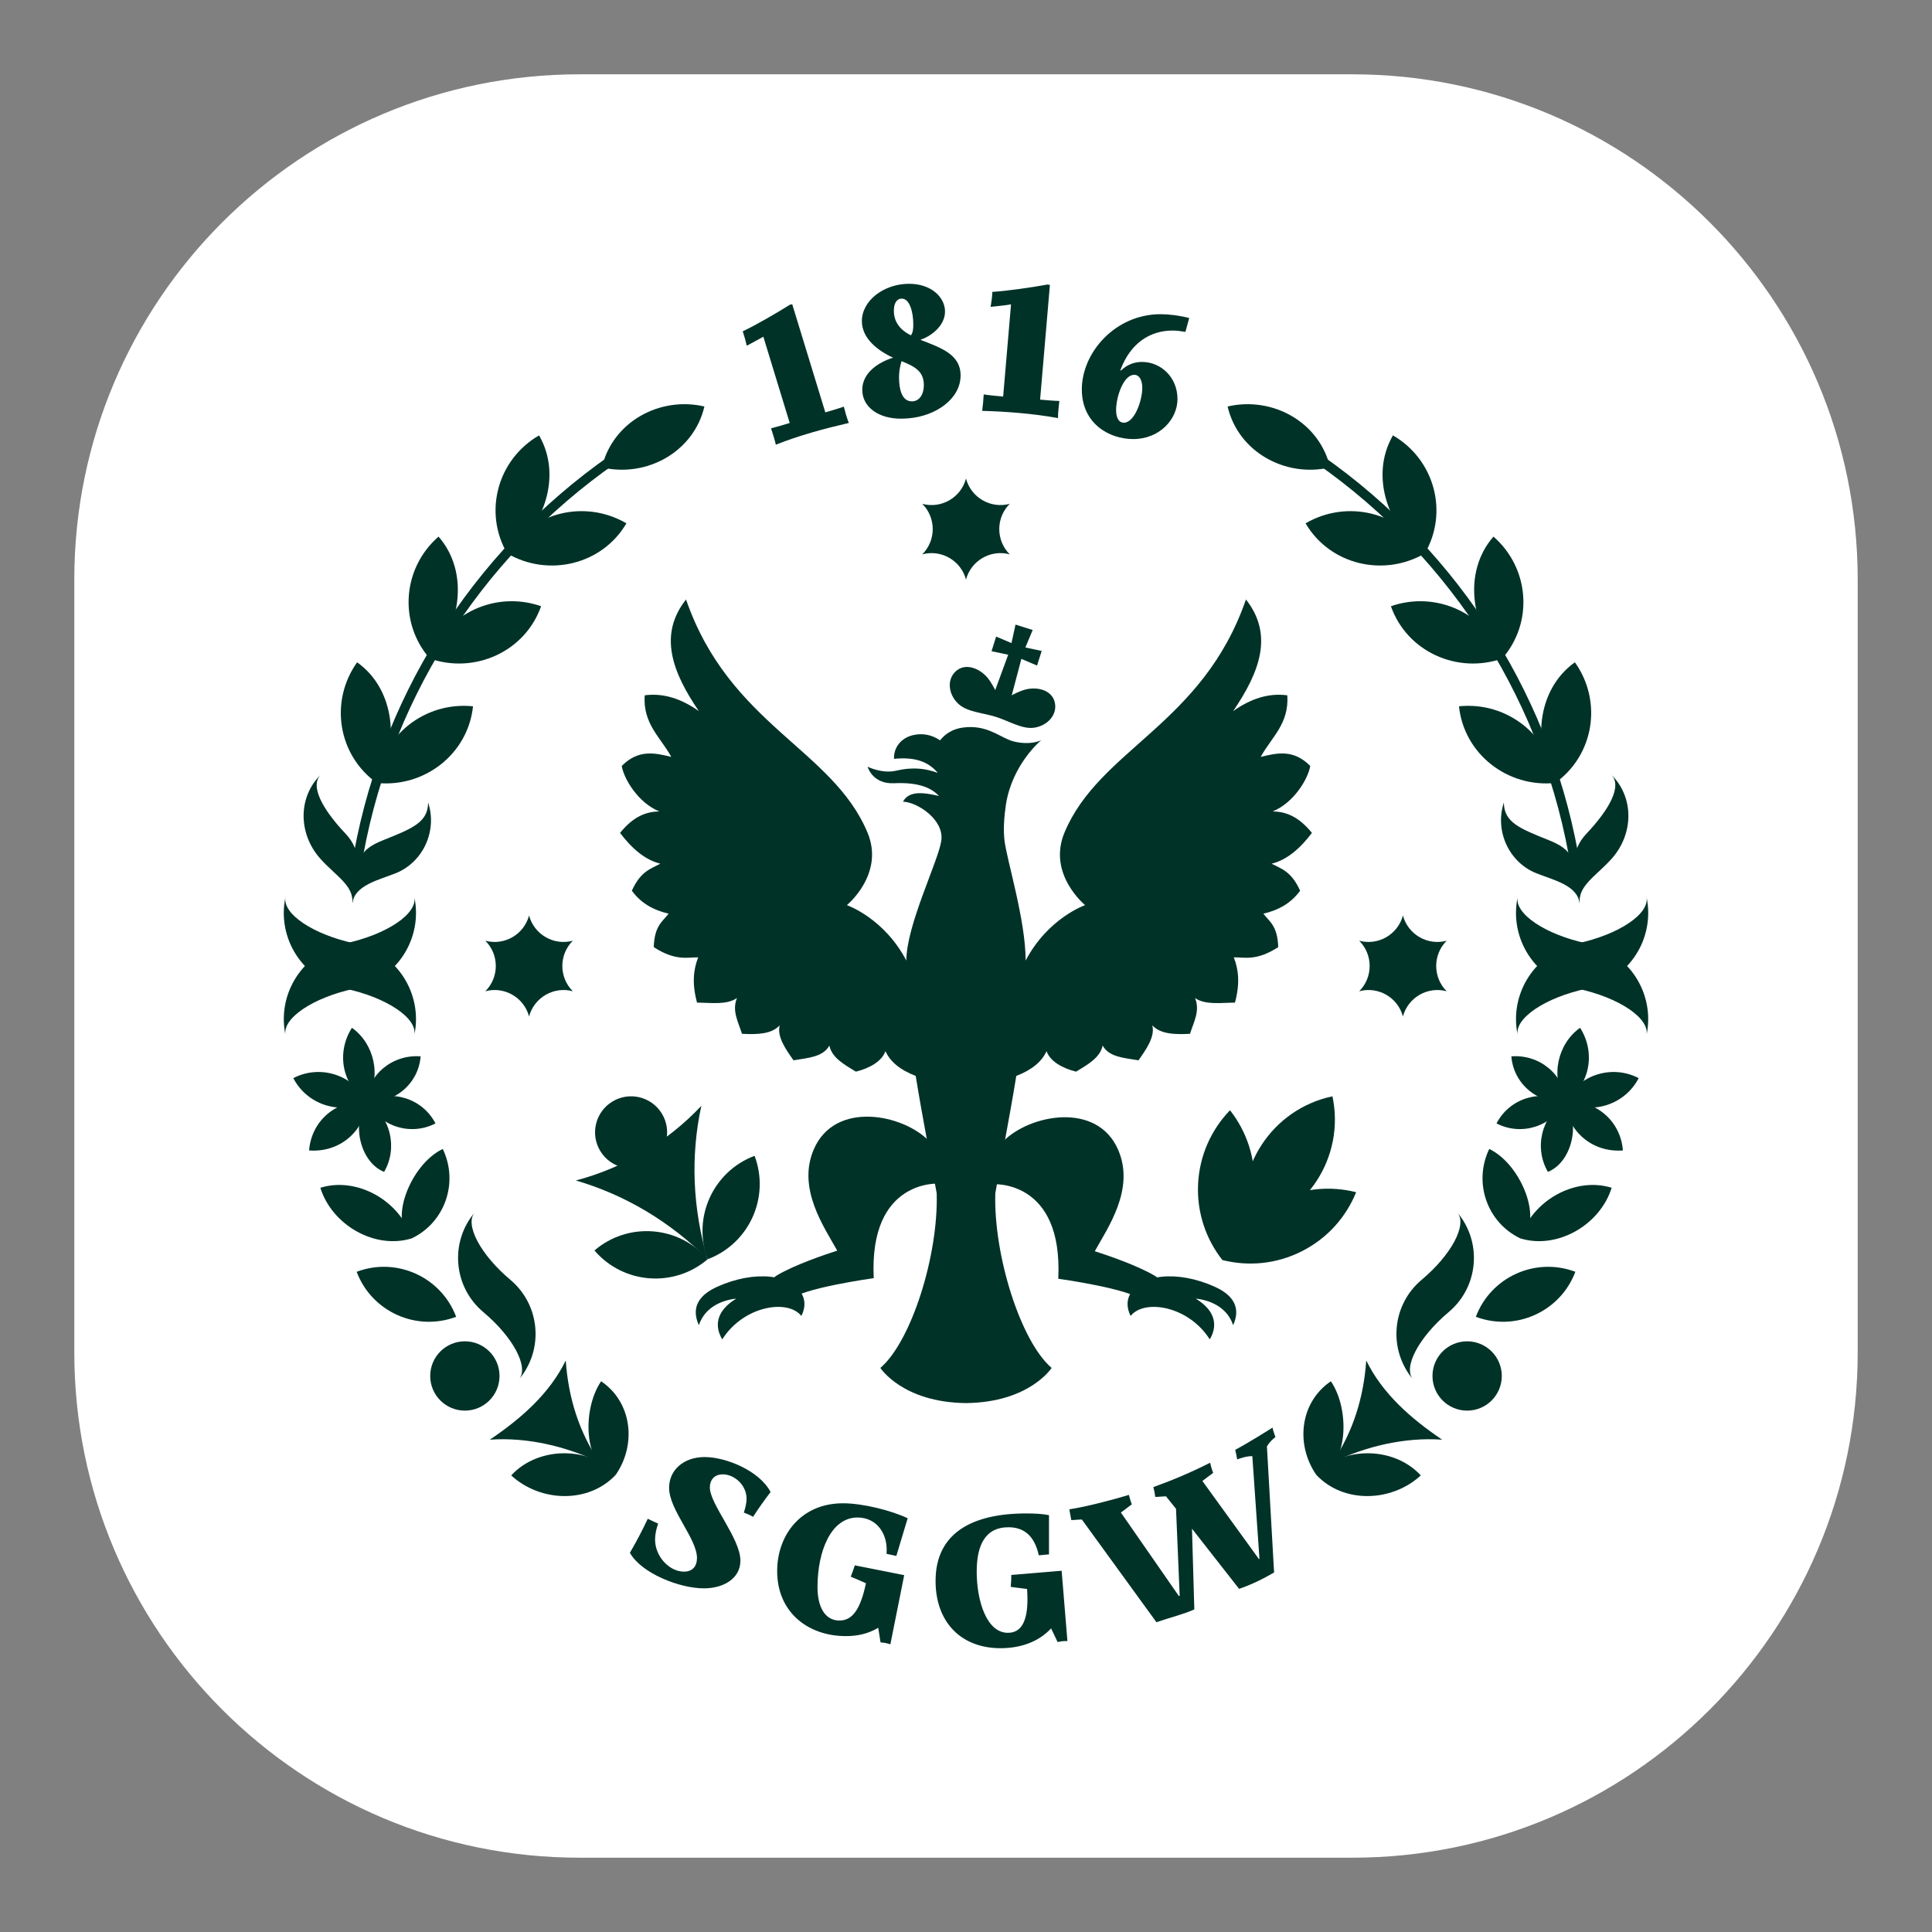 <?xml version="1.0" encoding="utf-8"?>
<!-- Generator: Adobe Illustrator 28.1.0, SVG Export Plug-In . SVG Version: 6.00 Build 0)  -->
<svg version="1.1" id="Warstwa_1" xmlns="http://www.w3.org/2000/svg" xmlns:xlink="http://www.w3.org/1999/xlink" x="0px" y="0px"
	 viewBox="0 0 65 65" style="enable-background:new 0 0 65 65;" xml:space="preserve">
<rect x="0" y="0" width="65" height="65" fill="#808080" stroke="none"/>
<style type="text/css">
	.st0{fill:#103228;}
	.st1{fill:#FFFFFF;}
	.st2{fill:#1E3050;}
	.st3{fill:none;}
	.st4{fill:#FFFFFF;stroke:#FFFFFF;stroke-miterlimit:10;}
	.st5{fill-rule:evenodd;clip-rule:evenodd;fill:#FFFFFF;}
	.st6{fill:#003228;}
	.st7{fill-rule:evenodd;clip-rule:evenodd;fill:#003228;}
</style>
<path class="st1" d="M45.5,62.5h-26c-9.389,0-17-7.611-17-17v-26c0-9.389,7.611-17,17-17h26c9.389,0,17,7.611,17,17v26
	C62.5,54.889,54.889,62.5,45.5,62.5z"/>
<g>
	<g>
		<g>
			<path class="st6" d="M11.934,33.26c-1.407,0.3-2.449,1.004-2.328,1.572c-0.3-1.407,0.597-2.791,2.004-3.091
				c1.406-0.3,2.448-1.003,2.328-1.572C14.239,31.575,13.342,32.959,11.934,33.26"/>
		</g>
		<g>
			<path class="st6" d="M11.61,33.26c1.407,0.3,2.449,1.004,2.328,1.572c0.3-1.407-0.597-2.791-2.004-3.091
				c-1.406-0.3-2.448-1.003-2.328-1.572C9.304,31.575,10.202,32.959,11.61,33.26"/>
		</g>
		<g>
			<path class="st6" d="M53.066,33.26c1.407,0.3,2.449,1.004,2.328,1.572c0.3-1.407-0.597-2.791-2.004-3.091
				c-1.406-0.3-2.448-1.003-2.328-1.572C50.761,31.575,51.658,32.959,53.066,33.26"/>
		</g>
		<g>
			<path class="st6" d="M53.39,33.26c-1.407,0.3-2.449,1.004-2.328,1.572c-0.3-1.407,0.597-2.791,2.004-3.091
				c1.406-0.3,2.448-1.003,2.328-1.572C55.696,31.575,54.798,32.959,53.39,33.26"/>
		</g>
		<g>
			<path class="st6" d="M16.26,44.143c1.005,0.844,1.543,1.857,1.202,2.263c0.844-1.005,0.714-2.504-0.291-3.348
				c-1.004-0.843-1.542-1.856-1.203-2.263C15.124,41.799,15.254,43.298,16.26,44.143"/>
		</g>
		<g>
			<path class="st6" d="M48.74,44.143c-1.005,0.844-1.543,1.857-1.202,2.263c-0.844-1.005-0.714-2.504,0.291-3.348
				c1.004-0.843,1.542-1.856,1.203-2.263C49.876,41.799,49.746,43.298,48.74,44.143"/>
		</g>
		<g>
			<path class="st6" d="M20.174,49.203c-1.125-0.547-2.444-0.854-3.693-0.767c1.037-0.701,2.004-1.539,2.553-2.664
				C19.122,47.021,19.473,48.165,20.174,49.203"/>
			<g>
				<path class="st6" d="M20.728,49.605c-0.909,0.989-2.54,0.943-3.529,0.034C18.107,48.65,19.841,48.652,20.728,49.605"/>
				<path class="st6" d="M20.727,49.603c0.698-1.032,0.528-2.434-0.503-3.132C19.526,47.503,19.686,49.492,20.727,49.603"/>
			</g>
		</g>
		<g>
			<path class="st6" d="M13.854,41.663c-1.247,0.386-2.691-0.455-3.076-1.702C12.024,39.576,13.468,40.409,13.854,41.663"/>
			<path class="st6" d="M13.854,41.663c1.123-0.54,1.582-1.885,1.042-3.008C13.773,39.195,13.059,41.171,13.854,41.663"/>
		</g>
		<g>
			<path class="st6" d="M14.152,35.54c-0.074,0.94-0.908,1.616-1.848,1.542C12.378,36.142,13.212,35.467,14.152,35.54"/>
			<path class="st6" d="M12.348,37.062c-0.079,1.012-0.937,1.723-1.949,1.643C10.478,37.693,11.336,36.982,12.348,37.062"/>
			<path class="st6" d="M14.651,37.796c-0.837,0.433-1.867,0.106-2.3-0.731C13.187,36.631,14.217,36.958,14.651,37.796"/>
			<path class="st6" d="M12.346,37.059c-0.902,0.467-2.011,0.114-2.478-0.787C10.77,35.805,11.879,36.158,12.346,37.059"/>
			<path class="st6" d="M11.84,34.579c0.741,0.523,1.019,1.631,0.489,2.459C11.501,36.508,11.31,35.407,11.84,34.579"/>
			<path class="st6" d="M12.329,37.038c0.828,0.53,1.058,1.591,0.594,2.388c0.004-0.007,0.008,0.003,0,0
				C12.149,39.121,11.804,37.859,12.329,37.038"/>
		</g>
		<g>
			<path class="st6" d="M12.68,26.344c-1.313-0.937-1.601-2.749-0.665-4.062C13.328,23.219,13.433,25.12,12.68,26.344"/>
			<path class="st6" d="M12.673,26.341c1.604,0.167,3.074-0.974,3.241-2.578C14.31,23.596,12.84,24.737,12.673,26.341"/>
		</g>
		<g>
			<path class="st6" d="M14.461,22.159c-1.061-1.215-0.922-3.045,0.293-4.106C15.815,19.268,15.477,21.142,14.461,22.159"/>
			<path class="st6" d="M14.455,22.155c1.522,0.533,3.215-0.237,3.749-1.759C16.682,19.863,14.989,20.633,14.455,22.155"/>
		</g>
		<g>
			<path class="st6" d="M17.064,18.622c-0.809-1.395-0.324-3.165,1.072-3.974C18.944,16.043,18.255,17.818,17.064,18.622"/>
			<path class="st6" d="M17.059,18.617c1.392,0.814,3.201,0.382,4.016-1.01C19.682,16.792,17.873,17.225,17.059,18.617"/>
		</g>
		<path class="st6" d="M10.799,26.052c-0.79,0.776-0.761,2.009-0.024,2.836c0.521,0.584,1.13,0.9,1.08,1.498l0.12-0.663
			c0.075-0.489,0.192-1.102-0.348-1.673C10.866,27.245,10.404,26.44,10.799,26.052"/>
		<path class="st6" d="M14.405,27c0.315,0.967-0.18,2.011-1.085,2.376c-0.581,0.234-1.382,0.401-1.465,1.01
			c0,0,0.001-0.106,0.022-0.322c0.112-1.172,0.221-1.48,1.012-1.796C13.88,27.871,14.397,27.667,14.405,27"/>
		<path class="st6" d="M20.25,15.726c0.353-1.518,1.93-2.403,3.449-2.05C23.345,15.194,21.768,16.079,20.25,15.726"/>
		<path class="st6" d="M11.842,30.258c0,0,0.014-0.183,0.041-0.285c0.049-0.188,0.219-0.485,0.258-0.731
			c0.874-5.504,3.951-10.431,8.577-13.662l-0.185-0.264c-4.699,3.283-7.825,8.289-8.711,13.882
			c-0.039,0.245-0.114,0.479,0.007,0.837C11.864,30.139,11.842,30.258,11.842,30.258L11.842,30.258z"/>
		<circle class="st6" cx="15.64" cy="46.293" r="1.166"/>
		<path class="st6" d="M11.999,42.788c1.343-0.506,2.842,0.172,3.348,1.514C14.004,44.808,12.505,44.13,11.999,42.788"/>
		<g>
			<path class="st6" d="M44.826,49.203c1.125-0.547,2.444-0.854,3.693-0.767c-1.037-0.701-2.004-1.539-2.553-2.664
				C45.878,47.021,45.527,48.165,44.826,49.203"/>
			<g>
				<path class="st6" d="M44.272,49.605c0.909,0.989,2.54,0.943,3.529,0.034C46.893,48.65,45.159,48.652,44.272,49.605"/>
				<path class="st6" d="M44.273,49.603c-0.698-1.032-0.528-2.434,0.503-3.132C45.474,47.503,45.314,49.492,44.273,49.603"/>
			</g>
		</g>
		<g>
			<path class="st6" d="M51.146,41.663c1.247,0.386,2.691-0.455,3.076-1.702C52.976,39.576,51.532,40.409,51.146,41.663"/>
			<path class="st6" d="M51.146,41.663c-1.123-0.54-1.582-1.885-1.042-3.008C51.227,39.195,51.941,41.171,51.146,41.663"/>
		</g>
		<g>
			<path class="st6" d="M50.848,35.54c0.074,0.94,0.908,1.616,1.848,1.542C52.622,36.142,51.788,35.467,50.848,35.54"/>
			<path class="st6" d="M52.652,37.062c0.079,1.012,0.937,1.723,1.949,1.643C54.522,37.693,53.664,36.982,52.652,37.062"/>
			<path class="st6" d="M50.349,37.796c0.837,0.433,1.867,0.106,2.3-0.731C51.813,36.631,50.783,36.958,50.349,37.796"/>
			<path class="st6" d="M52.654,37.059c0.902,0.467,2.011,0.114,2.478-0.787C54.23,35.805,53.121,36.158,52.654,37.059"/>
			<path class="st6" d="M53.16,34.579c-0.741,0.523-1.019,1.631-0.489,2.459C53.499,36.508,53.69,35.407,53.16,34.579"/>
			<path class="st6" d="M52.671,37.038c-0.828,0.53-1.058,1.591-0.594,2.388c-0.004-0.007-0.008,0.003,0,0
				C52.851,39.121,53.196,37.859,52.671,37.038"/>
		</g>
		<g>
			<path class="st6" d="M52.32,26.344c1.313-0.937,1.601-2.749,0.665-4.062C51.672,23.219,51.567,25.12,52.32,26.344"/>
			<path class="st6" d="M52.327,26.341c-1.604,0.167-3.074-0.974-3.241-2.578C50.69,23.596,52.16,24.737,52.327,26.341"/>
		</g>
		<g>
			<path class="st6" d="M50.539,22.159c1.061-1.215,0.922-3.045-0.293-4.106C49.185,19.268,49.523,21.142,50.539,22.159"/>
			<path class="st6" d="M50.545,22.155c-1.522,0.533-3.215-0.237-3.749-1.759C48.318,19.863,50.011,20.633,50.545,22.155"/>
		</g>
		<g>
			<path class="st6" d="M47.936,18.622c0.809-1.395,0.324-3.165-1.072-3.974C46.056,16.043,46.745,17.818,47.936,18.622"/>
			<path class="st6" d="M47.941,18.617c-1.392,0.814-3.201,0.382-4.016-1.01C45.318,16.792,47.127,17.225,47.941,18.617"/>
		</g>
		<path class="st6" d="M54.201,26.052c0.79,0.776,0.761,2.009,0.024,2.836c-0.521,0.584-1.13,0.9-1.08,1.498l-0.12-0.663
			c-0.075-0.489-0.192-1.102,0.348-1.673C54.134,27.245,54.596,26.44,54.201,26.052"/>
		<path class="st6" d="M50.595,27c-0.315,0.967,0.18,2.011,1.085,2.376c0.581,0.234,1.382,0.401,1.465,1.01
			c0,0-0.001-0.106-0.022-0.322c-0.112-1.172-0.221-1.48-1.012-1.796C51.12,27.871,50.603,27.667,50.595,27"/>
		<path class="st6" d="M44.75,15.726c-0.353-1.518-1.93-2.403-3.449-2.05C41.655,15.194,43.232,16.079,44.75,15.726"/>
		<path class="st6" d="M53.158,30.258c0,0-0.014-0.183-0.041-0.285c-0.049-0.188-0.219-0.485-0.258-0.731
			c-0.874-5.504-3.951-10.431-8.577-13.662l0.185-0.264c4.699,3.283,7.825,8.289,8.711,13.882c0.039,0.245,0.114,0.479-0.007,0.837
			C53.136,30.139,53.158,30.258,53.158,30.258L53.158,30.258z"/>
		<circle class="st6" cx="49.36" cy="46.293" r="1.166"/>
		<path class="st6" d="M53.001,42.788c-1.343-0.506-2.842,0.172-3.348,1.514C50.996,44.808,52.495,44.13,53.001,42.788"/>
	</g>
	<path class="st6" d="M33.971,18.65c-0.469-0.469-0.469-1.23,0-1.699c-0.641,0.172-1.3-0.209-1.471-0.849
		c-0.172,0.641-0.83,1.021-1.471,0.849c0.469,0.469,0.469,1.23,0,1.699c0.641-0.172,1.3,0.209,1.471,0.849
		C32.672,18.858,33.33,18.478,33.971,18.65z"/>
	<path class="st6" d="M48.671,33.349c-0.469-0.469-0.469-1.23,0-1.699c-0.641,0.172-1.3-0.209-1.471-0.849
		c-0.172,0.641-0.83,1.021-1.471,0.849c0.469,0.469,0.469,1.23,0,1.699c0.641-0.172,1.3,0.209,1.471,0.849
		C47.372,33.558,48.03,33.178,48.671,33.349z"/>
	<path class="st6" d="M19.271,33.349c-0.469-0.469-0.469-1.23,0-1.699c-0.641,0.172-1.3-0.209-1.471-0.849
		c-0.172,0.641-0.83,1.021-1.471,0.849c0.469,0.469,0.469,1.23,0,1.699c0.641-0.172,1.3,0.209,1.471,0.849
		C17.972,33.558,18.631,33.178,19.271,33.349z"/>
	<g>
		<path class="st6" d="M31.594,39.822c0,0-2.363-0.172-2.198,3.18c0,0-2.489,0.344-2.828,0.739
			c-0.524,0.572-0.995-0.496-0.424-0.836c0.585-0.348,1.596-0.692,2.023-0.829c-0.428-0.779-1.362-2.086-0.786-3.412
			c0.714-1.645,2.997-1.179,3.87-0.281L31.594,39.822z"/>
		<path class="st6" d="M33.406,39.842c0,0,2.363-0.172,2.198,3.18c0,0,2.489,0.344,2.828,0.739c0.524,0.572,0.995-0.496,0.424-0.836
			c-0.585-0.348-1.596-0.692-2.023-0.829c0.428-0.779,1.362-2.086,0.786-3.412c-0.714-1.645-2.997-1.179-3.87-0.281L33.406,39.842z"
			/>
		<path class="st6" d="M30.493,32.317c-0.751-1.434-2.001-1.865-2.001-1.865s1.278-1.043,0.695-2.439
			c-1.177-2.82-4.645-3.621-6.106-7.844c-0.945,1.196-0.452,2.458,0.431,3.756c-0.58-0.412-1.184-0.617-1.822-0.532
			c-0.066,0.965,0.543,1.421,0.894,2.072c-0.552-0.135-1.105-0.262-1.666,0.305c0.066,0.416,0.537,1.23,1.262,1.529
			c-0.427,0.008-0.861,0.157-1.319,0.723c0.399,0.527,0.84,0.909,1.356,1.036c-0.329,0.175-0.664,0.255-0.959,0.909
			c0.311,0.423,0.719,0.65,1.237,0.773c-0.209,0.272-0.476,0.402-0.5,1.125c0.733,0.476,1.139,0.339,1.495,0.344
			c-0.16,0.404-0.214,0.882-0.039,1.523c0.478,0.003,1,0.085,1.343-0.154c-0.177,0.434,0.048,0.811,0.169,1.203
			c0.536,0.028,0.996,0.009,1.269-0.285c-0.096,0.371,0.186,0.785,0.465,1.177c0.472-0.081,0.99-0.103,1.206-0.497
			c0.082,0.404,0.494,0.639,0.894,0.878c0.453-0.113,0.872-0.343,0.993-0.69c0.153,0.343,0.477,0.626,1.018,0.834
			c0.224,1.383,0.543,3.007,0.706,3.949c0.062,2.093-0.857,4.989-1.895,5.875c0,0,0.743,1.159,2.878,1.183l0.003,0l0.003,0
			c2.135-0.024,2.878-1.183,2.878-1.183c-1.038-0.886-1.956-3.782-1.895-5.875c0.163-0.941,0.482-2.566,0.706-3.949
			c0.541-0.208,0.865-0.492,1.018-0.834c0.121,0.348,0.54,0.577,0.993,0.69c0.4-0.24,0.812-0.474,0.894-0.878
			c0.216,0.394,0.734,0.416,1.206,0.497c0.279-0.392,0.561-0.806,0.465-1.177c0.273,0.293,0.733,0.313,1.269,0.285
			c0.121-0.392,0.347-0.769,0.169-1.203c0.343,0.239,0.865,0.157,1.343,0.154c0.175-0.641,0.121-1.119-0.039-1.523
			c0.357-0.005,0.762,0.131,1.495-0.344c-0.025-0.723-0.292-0.853-0.5-1.125c0.517-0.122,0.926-0.35,1.237-0.773
			c-0.295-0.654-0.63-0.734-0.959-0.909c0.516-0.128,0.957-0.51,1.356-1.036c-0.458-0.566-0.892-0.715-1.319-0.723
			c0.724-0.298,1.196-1.113,1.262-1.529c-0.561-0.568-1.114-0.44-1.666-0.305c0.351-0.651,0.961-1.107,0.894-2.072
			c-0.638-0.085-1.242,0.12-1.822,0.532c0.883-1.298,1.375-2.56,0.431-3.756c-1.462,4.223-4.93,5.024-6.106,7.844
			c-0.583,1.397,0.695,2.439,0.695,2.439s-1.249,0.431-2.001,1.865c0-1.355-0.625-3.349-0.711-4.035
			c-0.046-0.37-0.012-0.814,0.05-1.229c0.213-1.334,1.157-2.127,1.187-2.152c-0.019,0.01-0.339,0.179-0.906,0.05
			c-0.059-0.013-0.117-0.033-0.175-0.057c-0.398-0.161-0.814-0.517-1.562-0.415c-0.324,0.044-0.58,0.202-0.75,0.415
			c-0.004,0.004-0.007,0.009-0.01,0.014c-0.279-0.188-0.567-0.237-0.848-0.188c-0.473,0.082-0.703,0.438-0.703,0.763
			c0,0.047,0,0.047,0,0.047c0.696-0.068,1.146,0.086,1.473,0.473c-0.375-0.134-0.787-0.215-1.395-0.075
			c-0.487,0.113-0.967-0.134-0.967-0.134s0.158,0.592,0.893,0.557c0.844-0.041,1.267,0.169,1.508,0.429
			c-0.484-0.113-1.005-0.196-1.21,0.19c0.488,0.02,1.387,0.605,1.289,1.312C31.573,28.966,30.493,31.125,30.493,32.317"/>
		<path class="st6" d="M24.131,43.291c-0.719,0.324-0.848,0.784-0.62,1.29l0.002,0.001c0.213-0.639,0.836-0.849,1.256-0.891
			c-0.714,0.436-0.718,0.958-0.469,1.372l-0.002,0c0.714-1.127,2.2-1.372,2.664-0.789l-0.005,0.008
			c0.119-0.232,0.145-0.476,0.049-0.688C26.675,42.86,25.388,42.724,24.131,43.291z"/>
		<path class="st6" d="M40.869,43.291c0.719,0.324,0.848,0.784,0.62,1.29l-0.002,0.001c-0.213-0.639-0.836-0.849-1.256-0.891
			c0.714,0.436,0.718,0.958,0.469,1.372l0.002,0c-0.714-1.127-2.2-1.372-2.664-0.789l0.005,0.008
			c-0.119-0.232-0.145-0.476-0.049-0.688C38.325,42.86,39.612,42.724,40.869,43.291z"/>
	</g>
	<g>
		<path class="st7" d="M33.647,23.666c0.203-0.216,0.675-0.422,0.844-0.466c0.42-0.11,0.906,0.024,0.997,0.435
			c0.091,0.411-0.242,0.776-0.685,0.846c-0.406,0.065-0.848-0.221-1.299-0.363c-0.45-0.142-0.976-0.161-1.272-0.448
			c-0.323-0.312-0.386-0.802-0.076-1.086c0.311-0.285,0.785-0.116,1.066,0.215C33.336,22.934,33.604,23.372,33.647,23.666z"/>
		<g>
			<g>
				<polygon class="st6" points="33.867,24.041 33.252,23.847 33.981,21.86 34.409,21.995 				"/>
				<polygon class="st6" points="34.166,21.014 34.743,21.196 34.41,21.995 33.981,21.86 				"/>
			</g>
			<g>
				<polygon class="st6" points="33.359,21.909 33.514,21.417 34.257,21.733 34.148,22.076 				"/>
				<polygon class="st6" points="35.046,21.9 34.891,22.392 34.148,22.076 34.257,21.733 				"/>
			</g>
		</g>
	</g>
	<g>
		<path class="st6" d="M44.829,36.884c0.432,2.041-0.873,4.046-2.915,4.478C41.483,39.321,42.788,37.316,44.829,36.884"/>
		<path class="st6" d="M43.802,42.095c0.862-0.436,1.488-1.154,1.824-1.984c-0.869-0.221-1.818-0.141-2.679,0.297
			c-0.39,0.198-0.731,0.452-1.018,0.748c0.154-0.383,0.247-0.798,0.27-1.234c0.049-0.965-0.263-1.865-0.817-2.569
			c-0.622,0.644-1.024,1.508-1.073,2.472c-0.049,0.965,0.263,1.862,0.815,2.566c0,0.001,0,0.001,0.001,0.002
			c0.001,0,0.001,0,0.002,0C41.993,42.612,42.941,42.533,43.802,42.095"/>
	</g>
	<g>
		<g>
			<path class="st6" d="M23.81,42.364c-0.971-1.133-2.677-1.265-3.81-0.293C20.972,43.204,22.677,43.335,23.81,42.364"/>
			<path class="st6" d="M23.808,42.366c-0.525-1.397,0.182-2.955,1.579-3.48C25.912,40.283,25.205,41.841,23.808,42.366"/>
		</g>
		<path class="st6" d="M19.374,39.716c1.653,0.48,3.186,1.395,4.434,2.65c-0.507-1.696-0.579-3.48-0.212-5.161
			C22.45,38.421,20.991,39.289,19.374,39.716"/>
		<path class="st6" d="M21.866,39.13c0.571-0.35,0.75-1.096,0.4-1.667c-0.35-0.571-1.096-0.75-1.667-0.4
			c-0.571,0.35-0.75,1.096-0.4,1.667C20.549,39.301,21.295,39.48,21.866,39.13"/>
	</g>
	<path class="st6" d="M37.809,14.222c0.363,0,0.622-0.751,0.622-1.172c0-0.246-0.091-0.44-0.272-0.44
		c-0.363,0-0.609,0.745-0.609,1.185C37.55,14.066,37.647,14.222,37.809,14.222z M38.126,14.772c-0.829,0-1.729-0.537-1.729-1.67
		c0-1.243,1.126-2.531,2.648-2.531c0.265,0,0.615,0.039,0.965,0.129l-0.129,0.466c-0.149-0.026-0.291-0.045-0.427-0.045
		c-0.764,0-1.424,0.421-1.761,1.334l0.019,0.013c0.22-0.214,0.466-0.291,0.712-0.291c0.622,0,1.191,0.505,1.191,1.25
		C39.615,14.099,39.019,14.772,38.126,14.772z M33.044,13.823c0.026-0.188,0.039-0.358,0.052-0.553
		c0.214,0.032,0.434,0.052,0.654,0.071l0.265-3.101c-0.214,0.039-0.473,0.058-0.686,0.084c0.026-0.162,0.052-0.337,0.058-0.505
		c0.414-0.019,1.34-0.149,1.852-0.246l0.084,0.013l-0.33,3.859c0.214,0.019,0.434,0.039,0.647,0.045
		c-0.019,0.194-0.045,0.382-0.045,0.576C34.746,13.911,33.839,13.845,33.044,13.823z M30.681,13.503c0.246,0,0.401-0.227,0.401-0.55
		c0-0.466-0.317-0.628-0.751-0.803c-0.065,0.214-0.084,0.382-0.084,0.544C30.247,13.089,30.337,13.503,30.681,13.503z
		 M30.648,11.283c0.078-0.123,0.078-0.24,0.078-0.395c0-0.337-0.104-0.842-0.388-0.842c-0.162,0-0.265,0.149-0.265,0.408
		C30.072,10.836,30.292,11.108,30.648,11.283z M30.577,14.073c-0.091,0.006-0.149,0.013-0.272,0.013
		c-0.751,0-1.295-0.395-1.295-0.971c0-0.576,0.544-0.926,1.036-1.081c-0.531-0.246-1.049-0.654-1.049-1.23
		c0-0.699,0.751-1.256,1.586-1.256c0.764,0,1.211,0.466,1.211,0.932c0,0.486-0.473,0.835-0.829,0.952
		c0.699,0.272,1.353,0.492,1.353,1.198C32.318,13.419,31.49,13.995,30.577,14.073z M26.103,14.961
		c-0.045-0.188-0.104-0.369-0.162-0.55c0.207-0.052,0.421-0.117,0.628-0.181l-0.887-2.902c-0.188,0.11-0.375,0.201-0.557,0.304
		c-0.039-0.162-0.084-0.33-0.136-0.486c0.382-0.175,1.146-0.615,1.586-0.893l0.078-0.019l1.114,3.64
		c0.207-0.058,0.517-0.152,0.622-0.194c0.048,0.186,0.084,0.324,0.168,0.55C27.735,14.421,26.874,14.653,26.103,14.961z"/>
	<path class="st6" d="M36.398,51.122c-0.103,0-0.259,0.019-0.356,0.019l-0.065-0.361c0.598-0.091,1.563-0.349,2.003-0.486
		c0.015,0.058,0.06,0.223,0.099,0.32c-0.142,0.097-0.213,0.168-0.369,0.272l1.953,2.813l0.026-0.013l-0.123-2.923l-0.336-0.42
		c-0.103,0-0.259,0.019-0.362,0.019c-0.013-0.11-0.039-0.239-0.065-0.33c0.666-0.239,1.264-0.494,1.912-0.821
		c0.021,0.108,0.061,0.246,0.1,0.343c-0.136,0.097-0.213,0.162-0.362,0.272l1.901,2.626l0.019-0.006l-0.24-3.455
		c-0.175-0.006-0.392,0.064-0.51,0.109c-0.018-0.091-0.04-0.225-0.065-0.323c0.412-0.216,1.163-0.687,1.255-0.746
		c0.011,0.077,0.059,0.21,0.097,0.317c-0.118,0.095-0.195,0.166-0.286,0.314l0.241,4.243c-0.388,0.226-0.776,0.414-1.177,0.55
		l-1.585-2.024l0.078,2.716c-0.362,0.166-0.873,0.289-1.274,0.431L36.398,51.122z M35.363,54.786
		c-0.433,0.466-1.048,0.666-1.701,0.666c-1.332,0-2.186-0.88-2.186-2.264c0-1.623,1.248-2.27,3.053-2.27
		c0.265,0,0.55,0.013,0.763,0.058v1.319l-0.343,0.032c-0.149-0.679-0.517-0.944-1.022-0.944c-0.795,0-1.067,0.627-1.067,1.494
		c0,0.97,0.33,2.07,1.061,2.057c0.44-0.006,0.647-0.388,0.647-1.138c0-0.103-0.006-0.213-0.013-0.336
		c-0.181-0.026-0.433-0.052-0.55-0.071c0.013-0.123,0.019-0.278,0.019-0.401l1.694-0.142l0.194,2.367
		c-0.116-0.006-0.22,0.006-0.33,0.032L35.363,54.786z M28.456,55.045c-1.261,0-2.309-0.795-2.309-2.186
		c0-1.209,0.795-2.283,2.218-2.283c0.666,0,1.63,0.246,2.173,0.504l-0.382,1.268l-0.33-0.071c0.058-0.666-0.323-1.222-0.977-1.222
		c-0.893,0-1.345,1.138-1.345,2.341c0,0.692,0.265,1.125,0.737,1.125c0.453,0,0.711-0.401,0.893-1.255
		c-0.168-0.078-0.407-0.175-0.511-0.22c0.045-0.116,0.097-0.259,0.136-0.382l1.662,0.33l-0.466,2.328
		c-0.103-0.039-0.22-0.058-0.33-0.065l-0.078-0.492C29.207,54.967,28.851,55.045,28.456,55.045z M23.682,53.438
		c-0.828,0-2.108-0.511-2.49-1.196c0.22-0.375,0.42-0.757,0.601-1.145c0.116,0.058,0.233,0.11,0.349,0.162
		c-0.071,0.207-0.103,0.388-0.103,0.537c0,0.576,0.485,1.08,0.97,1.08c0.31,0,0.44-0.2,0.44-0.459c0-0.653-0.938-1.617-0.938-2.361
		c0-0.601,0.492-1.035,1.196-1.035c0.724,0,1.85,0.466,2.218,1.177c-0.207,0.272-0.407,0.55-0.589,0.834
		c-0.097-0.058-0.2-0.103-0.31-0.142c0.058-0.181,0.091-0.336,0.091-0.466c0-0.459-0.407-0.821-0.802-0.821
		c-0.298,0-0.433,0.207-0.433,0.44c0,0.569,1.028,1.714,1.028,2.464C24.911,53.095,24.361,53.438,23.682,53.438z"/>
</g>
</svg>
